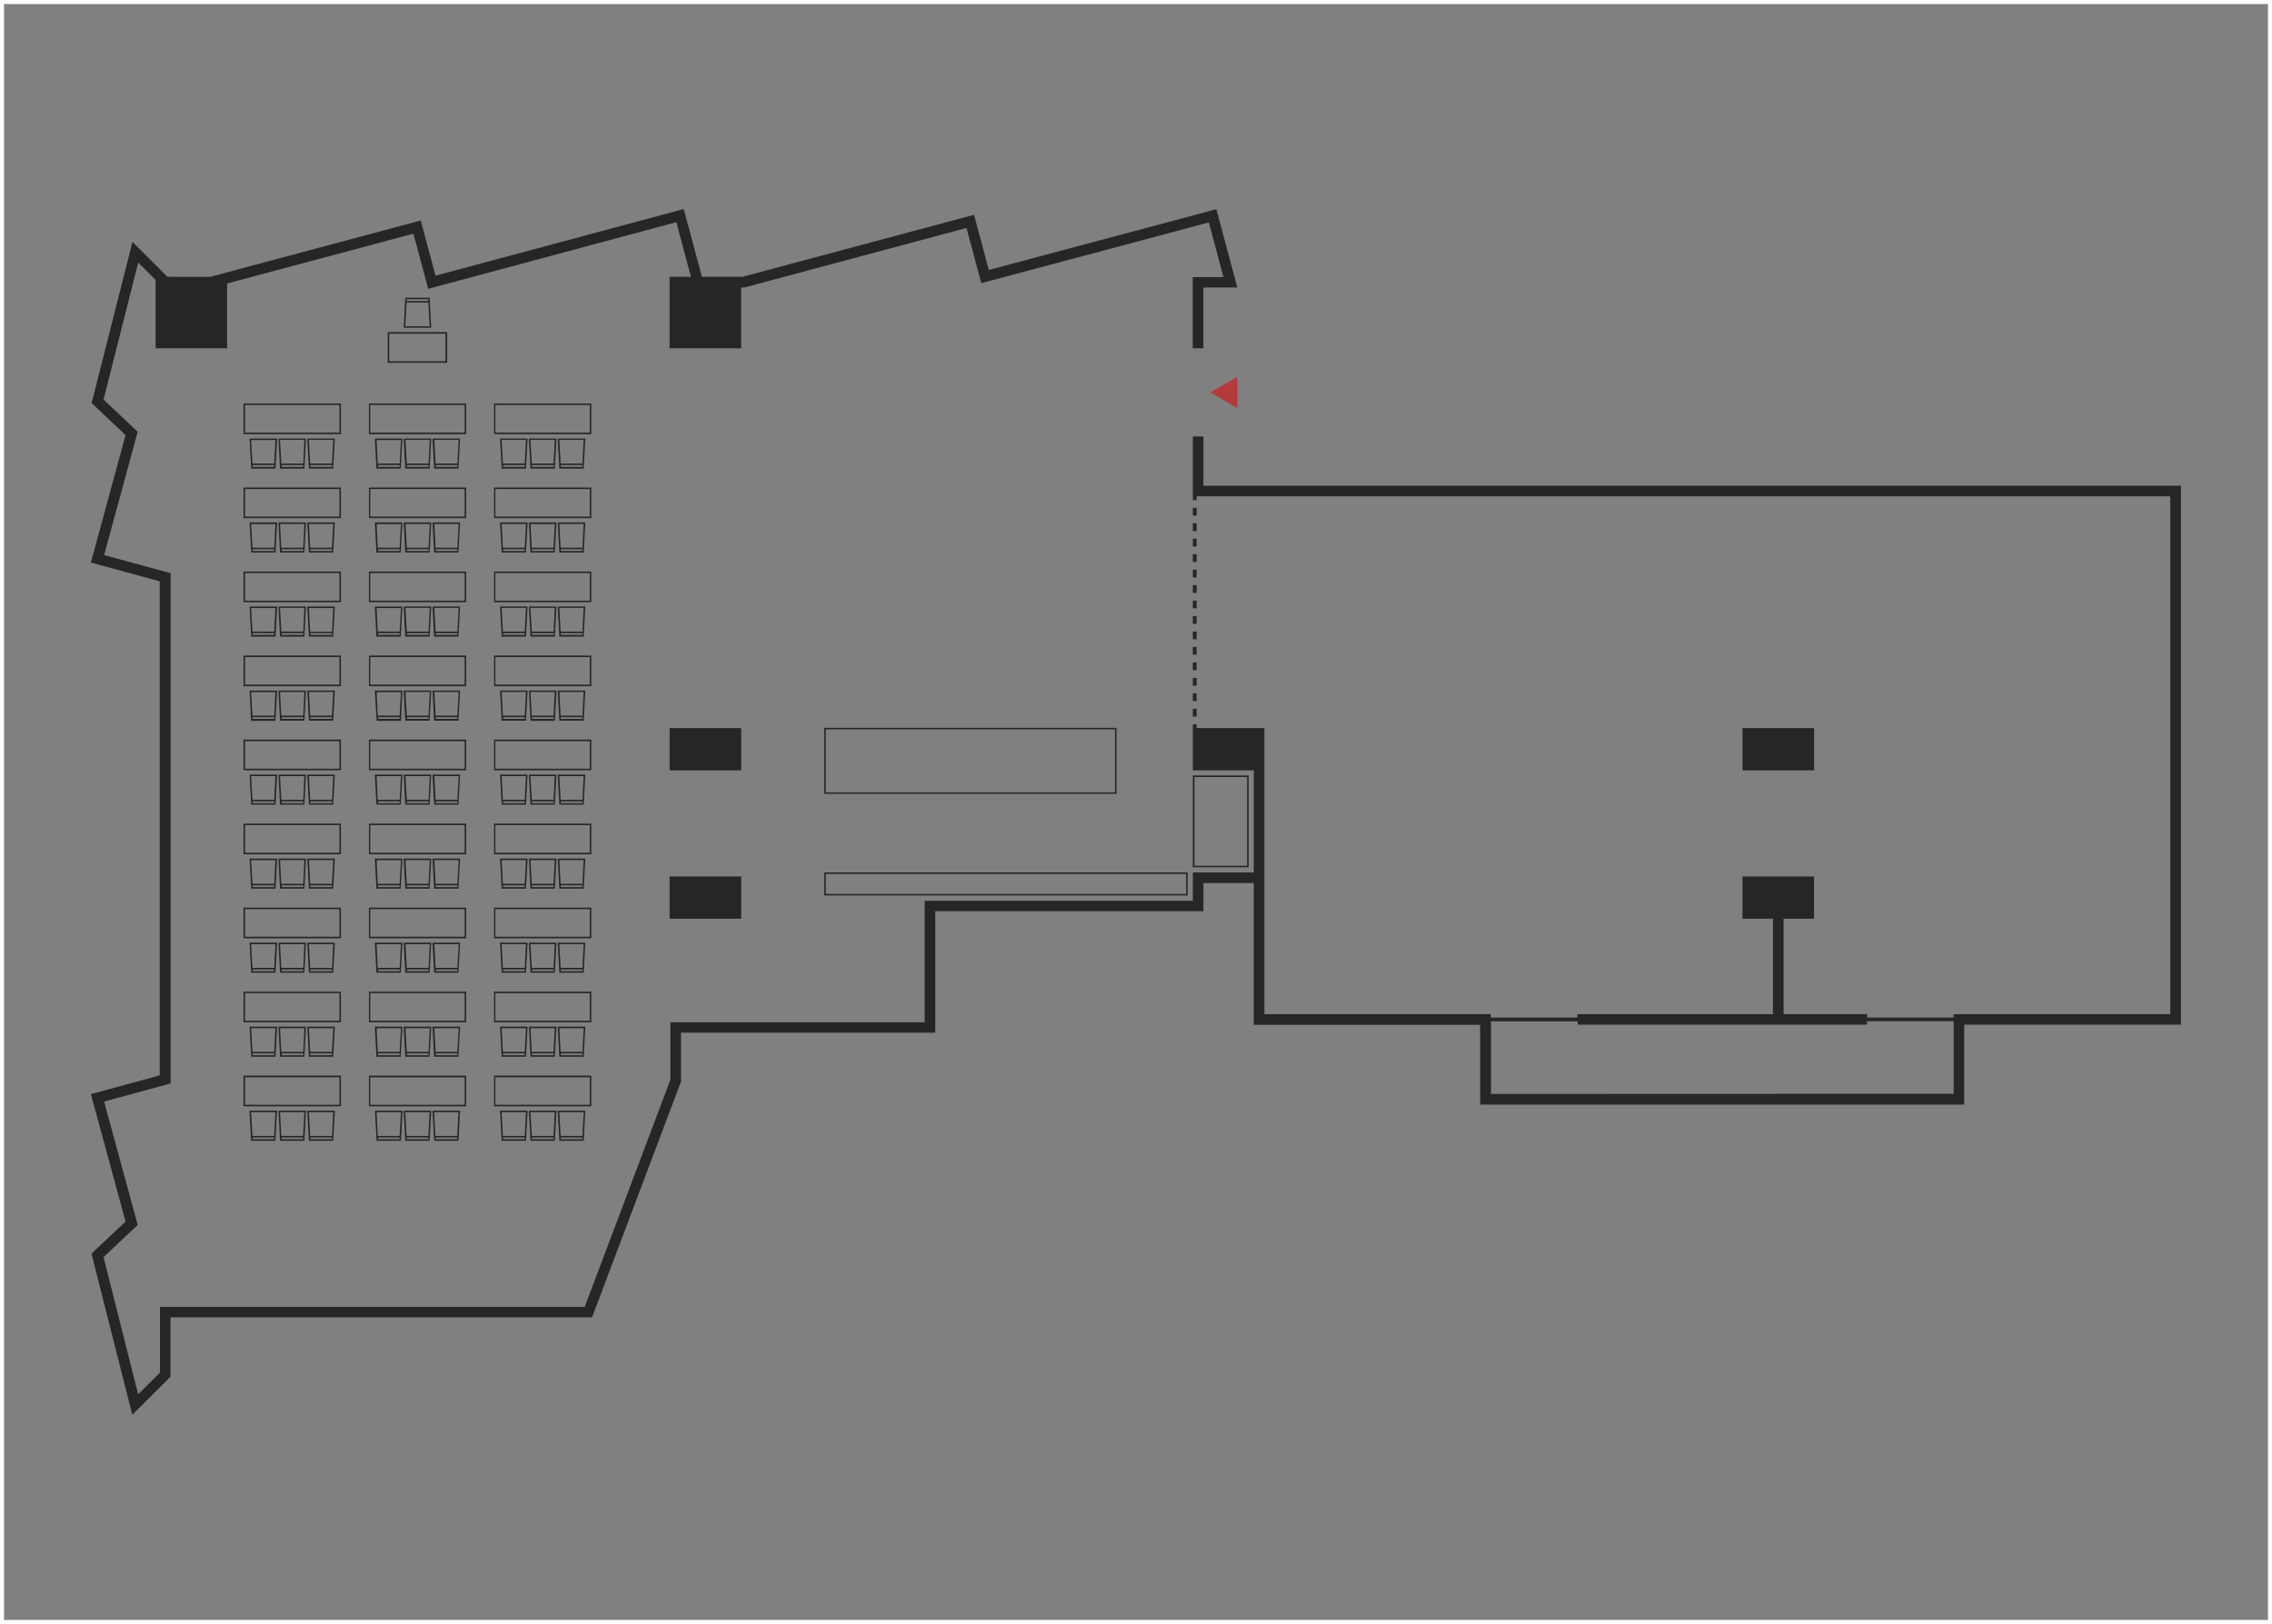 <svg xmlns="http://www.w3.org/2000/svg" viewBox="0 0 561 401"><rect x="0" y="0" width="561" height="401" fill="#808080" stroke="none"/><defs><style>.cls-1{fill:none;stroke:#fff;stroke-miterlimit:10;}.cls-2{fill:#b53a3b;}.cls-3{fill:#262626;}</style></defs><g id="Layer_2" data-name="Layer 2"><g id="レイヤー_1" data-name="レイヤー 1"><rect class="cls-1" x="0.5" y="0.5" width="560" height="400"/><polygon class="cls-2" points="298.84 96.9 305.54 100.77 305.54 93.04 298.84 96.9"/><rect class="cls-3" x="430.25" y="179.78" width="17.68" height="10.44"/><rect class="cls-3" x="165.34" y="179.78" width="17.68" height="10.44"/><rect class="cls-3" x="165.34" y="216.42" width="17.68" height="10.44"/><rect class="cls-3" x="294.53" y="159.75" width="0.94" height="1.91"/><rect class="cls-3" x="294.53" y="144.48" width="0.94" height="1.91"/><rect class="cls-3" x="294.53" y="148.3" width="0.94" height="1.91"/><rect class="cls-3" x="294.53" y="140.67" width="0.94" height="1.91"/><rect class="cls-3" x="294.53" y="136.85" width="0.94" height="1.91"/><rect class="cls-3" x="294.53" y="152.12" width="0.94" height="1.91"/><rect class="cls-3" x="294.53" y="133.03" width="0.94" height="1.91"/><rect class="cls-3" x="294.53" y="171.2" width="0.94" height="1.91"/><rect class="cls-3" x="294.53" y="175.02" width="0.94" height="1.91"/><rect class="cls-3" x="294.53" y="129.21" width="0.94" height="1.91"/><rect class="cls-3" x="294.53" y="163.57" width="0.94" height="1.91"/><rect class="cls-3" x="294.53" y="155.94" width="0.94" height="1.91"/><rect class="cls-3" x="294.53" y="167.39" width="0.94" height="1.91"/><rect class="cls-3" x="294.53" y="125.4" width="0.94" height="1.91"/><path class="cls-3" d="M203.51,179.71V196h72.18V179.71Zm71.81,15.95H203.89V180.09h71.43Z"/><path class="cls-3" d="M203.51,221.11h89.75v-5.69H203.51Zm.38-5.31h89v4.94h-89Z"/><path class="cls-3" d="M95.74,89.59h14.68V82H95.74Zm.37-7.19H110v6.81H96.11Z"/><path class="cls-3" d="M100.07,73.51l-.39,7.43h6.8l-.4-7.43Zm5.66.38,0,.44h-5.34l0-.44Zm-5.66,6.68.32-5.86h5.38l.31,5.86Z"/><path class="cls-3" d="M144.52,191.26h-6.8l.4,7.43h6Zm-6.05,7.06,0-.45h5.35l0,.45Zm5.35-.82h-5.39l-.31-5.86h6Z"/><path class="cls-3" d="M146,182.62H122v7.56H146Zm-.38,7.19h-23.3V183h23.3Z"/><path class="cls-3" d="M137.4,191.26h-6.8l.39,7.43h6Zm-6.05,7.06,0-.45h5.34l0,.45Zm5.34-.82h-5.38l-.32-5.86h6Z"/><path class="cls-3" d="M130.27,191.26h-6.8l.4,7.43h6Zm-6.05,7.06,0-.45h5.35l0,.45Zm5.35-.82h-5.39l-.31-5.86h6Z"/><path class="cls-3" d="M115.1,182.62h-24v7.56h24Zm-.37,7.19H91.42V183h23.31Z"/><path class="cls-3" d="M113.6,191.26h-6.8l.4,7.43h6Zm-6,7.06,0-.45h5.34l0,.45Zm5.34-.82h-5.38l-.31-5.86h6Z"/><path class="cls-3" d="M106.48,191.26h-6.8l.39,7.43h6Zm-6,7.06,0-.45h5.34l0,.45Zm5.34-.82h-5.38l-.32-5.86h6Z"/><path class="cls-3" d="M99.35,191.26h-6.8l.4,7.43h6Zm-6,7.06,0-.45h5.34l0,.45Zm5.34-.82H93.26L93,191.64h6Z"/><path class="cls-3" d="M82.68,191.26h-6.8l.4,7.43h6Zm-6.05,7.06,0-.45H82l0,.45ZM82,197.5H76.59l-.31-5.86h6Z"/><path class="cls-3" d="M84.18,182.62H60.13v7.56H84.18Zm-.37,7.19H60.5V183H83.81Z"/><path class="cls-3" d="M75.55,191.26H68.76l.39,7.43h6Zm-6,7.06,0-.45h5.35l0,.45Zm5.34-.82H69.46l-.31-5.86h6Z"/><path class="cls-3" d="M68.43,191.26h-6.8l.4,7.43h6Zm-6.05,7.06,0-.45H67.7l0,.45Zm5.34-.82H62.34L62,191.64h6Z"/><path class="cls-3" d="M144.52,212h-6.8l.4,7.43h6Zm-6.05,7.05,0-.44h5.35l0,.44Zm5.35-.82h-5.39l-.31-5.86h6Z"/><path class="cls-3" d="M146,203.37H122v7.56H146Zm-.38,7.19h-23.3v-6.82h23.3Z"/><path class="cls-3" d="M137.4,212h-6.8l.39,7.43h6Zm-6.05,7.05,0-.44h5.34l0,.44Zm5.34-.82h-5.38l-.32-5.86h6Z"/><path class="cls-3" d="M130.27,212h-6.8l.4,7.43h6Zm-6.05,7.05,0-.44h5.35l0,.44Zm5.35-.82h-5.39l-.31-5.86h6Z"/><path class="cls-3" d="M115.1,203.37h-24v7.56h24Zm-.37,7.19H91.42v-6.82h23.31Z"/><path class="cls-3" d="M113.6,212h-6.8l.4,7.43h6Zm-6,7.05,0-.44h5.34l0,.44Zm5.34-.82h-5.38l-.31-5.86h6Z"/><path class="cls-3" d="M106.48,212h-6.8l.39,7.43h6Zm-6,7.05,0-.44h5.34l0,.44Zm5.34-.82h-5.38l-.32-5.86h6Z"/><path class="cls-3" d="M99.35,212h-6.8l.4,7.43h6Zm-6,7.05,0-.44h5.34l0,.44Zm5.34-.82H93.26L93,212.38h6Z"/><path class="cls-3" d="M82.68,212h-6.8l.4,7.43h6Zm-6.05,7.05,0-.44H82l0,.44Zm5.34-.82H76.59l-.31-5.86h6Z"/><path class="cls-3" d="M84.18,203.37H60.13v7.56H84.18Zm-.37,7.19H60.5v-6.82H83.81Z"/><path class="cls-3" d="M75.55,212H68.76l.39,7.43h6Zm-6,7.05,0-.44h5.35l0,.44Zm5.34-.82H69.46l-.31-5.86h6Z"/><path class="cls-3" d="M68.43,212h-6.8l.4,7.43h6Zm-6.05,7.05,0-.44H67.7l0,.44Zm5.34-.82H62.34L62,212.38h6Z"/><path class="cls-3" d="M146,224.11H122v7.57H146Zm-.38,7.19h-23.3v-6.81h23.3Z"/><path class="cls-3" d="M144.52,232.76h-6.8l.4,7.42h6Zm-6.05,7.05,0-.44h5.35l0,.44Zm5.35-.82h-5.39l-.31-5.86h6Z"/><path class="cls-3" d="M137.4,232.76h-6.8l.39,7.42h6Zm-6.05,7.05,0-.44h5.34l0,.44Zm5.34-.82h-5.38l-.32-5.86h6Z"/><path class="cls-3" d="M130.27,232.76h-6.8l.4,7.42h6Zm-6.05,7.05,0-.44h5.35l0,.44Zm5.35-.82h-5.39l-.31-5.86h6Z"/><path class="cls-3" d="M115.1,224.11h-24v7.57h24Zm-.37,7.19H91.42v-6.81h23.31Z"/><path class="cls-3" d="M113.6,232.76h-6.8l.4,7.42h6Zm-6,7.05,0-.44h5.34l0,.44Zm5.34-.82h-5.38l-.31-5.86h6Z"/><path class="cls-3" d="M106.48,232.76h-6.8l.39,7.42h6Zm-6,7.05,0-.44h5.34l0,.44Zm5.34-.82h-5.38l-.32-5.86h6Z"/><path class="cls-3" d="M99.35,232.76h-6.8l.4,7.42h6Zm-6,7.05,0-.44h5.34l0,.44Zm5.34-.82H93.26L93,233.13h6Z"/><path class="cls-3" d="M82.68,232.76h-6.8l.4,7.42h6Zm-6.05,7.05,0-.44H82l0,.44ZM82,239H76.59l-.31-5.86h6Z"/><path class="cls-3" d="M84.18,224.11H60.13v7.57H84.18Zm-.37,7.19H60.5v-6.81H83.81Z"/><path class="cls-3" d="M75.55,232.76H68.76l.39,7.42h6Zm-6,7.05,0-.44h5.35l0,.44Zm5.34-.82H69.46l-.31-5.86h6Z"/><path class="cls-3" d="M68.43,232.76h-6.8l.4,7.42h6Zm-6.05,7.05,0-.44H67.7l0,.44Zm5.34-.82H62.34L62,233.13h6Z"/><path class="cls-3" d="M144.52,253.5h-6.8l.4,7.43h6Zm-6.05,7.06,0-.45h5.35l0,.45Zm5.35-.82h-5.39l-.31-5.86h6Z"/><path class="cls-3" d="M146,244.86H122v7.56H146Zm-.38,7.19h-23.3v-6.82h23.3Z"/><path class="cls-3" d="M137.4,253.5h-6.8l.39,7.43h6Zm-6.05,7.06,0-.45h5.34l0,.45Zm5.34-.82h-5.38l-.32-5.86h6Z"/><path class="cls-3" d="M130.27,253.5h-6.8l.4,7.43h6Zm-6.05,7.06,0-.45h5.35l0,.45Zm5.35-.82h-5.39l-.31-5.86h6Z"/><path class="cls-3" d="M115.1,244.86h-24v7.56h24Zm-.37,7.19H91.42v-6.82h23.31Z"/><path class="cls-3" d="M113.6,253.5h-6.8l.4,7.43h6Zm-6,7.06,0-.45h5.34l0,.45Zm5.34-.82h-5.38l-.31-5.86h6Z"/><path class="cls-3" d="M106.48,253.5h-6.8l.39,7.43h6Zm-6,7.06,0-.45h5.34l0,.45Zm5.34-.82h-5.38l-.32-5.86h6Z"/><path class="cls-3" d="M99.35,253.5h-6.8l.4,7.43h6Zm-6,7.06,0-.45h5.34l0,.45Zm5.34-.82H93.26L93,253.88h6Z"/><path class="cls-3" d="M82.68,253.5h-6.8l.4,7.43h6Zm-6.05,7.06,0-.45H82l0,.45Zm5.34-.82H76.59l-.31-5.86h6Z"/><path class="cls-3" d="M84.18,244.86H60.13v7.56H84.18Zm-.37,7.19H60.5v-6.82H83.81Z"/><path class="cls-3" d="M75.55,253.5H68.76l.39,7.43h6Zm-6,7.06,0-.45h5.35l0,.45Zm5.34-.82H69.46l-.31-5.86h6Z"/><path class="cls-3" d="M68.43,253.5h-6.8l.4,7.43h6Zm-6.05,7.06,0-.45H67.7l0,.45Zm5.34-.82H62.34L62,253.88h6Z"/><path class="cls-3" d="M144.52,108.28h-6.8l.4,7.43h6Zm-6.05,7,0-.44h5.35l0,.44Zm5.35-.82h-5.39l-.31-5.86h6Z"/><path class="cls-3" d="M146,99.63H122v7.57H146Zm-.38,7.19h-23.3V100h23.3Z"/><path class="cls-3" d="M137.4,108.28h-6.8l.39,7.43h6Zm-6.05,7,0-.44h5.34l0,.44Zm5.34-.82h-5.38l-.32-5.86h6Z"/><path class="cls-3" d="M130.27,108.28h-6.8l.4,7.43h6Zm-6.05,7,0-.44h5.35l0,.44Zm5.35-.82h-5.39l-.31-5.86h6Z"/><path class="cls-3" d="M115.1,99.63h-24v7.57h24Zm-.37,7.19H91.42V100h23.31Z"/><path class="cls-3" d="M113.6,108.28h-6.8l.4,7.43h6Zm-6,7,0-.44h5.34l0,.44Zm5.34-.82h-5.38l-.31-5.86h6Z"/><path class="cls-3" d="M106.48,108.28h-6.8l.39,7.43h6Zm-6,7,0-.44h5.34l0,.44Zm5.34-.82h-5.38l-.32-5.86h6Z"/><path class="cls-3" d="M99.35,108.28h-6.8l.4,7.43h6Zm-6,7,0-.44h5.34l0,.44Zm5.34-.82H93.26L93,108.65h6Z"/><path class="cls-3" d="M82.68,108.28h-6.8l.4,7.43h6Zm-6.05,7,0-.44H82l0,.44Zm5.34-.82H76.59l-.31-5.86h6Z"/><path class="cls-3" d="M84.18,99.63H60.13v7.57H84.18Zm-.37,7.19H60.5V100H83.81Z"/><path class="cls-3" d="M75.55,108.28H68.76l.39,7.43h6Zm-6,7,0-.44h5.35l0,.44Zm5.34-.82H69.46l-.31-5.86h6Z"/><path class="cls-3" d="M68.43,108.28h-6.8l.4,7.43h6Zm-6.05,7,0-.44H67.7l0,.44Zm5.34-.82H62.34L62,108.65h6Z"/><path class="cls-3" d="M144.52,129h-6.8l.4,7.43h6Zm-6.05,7.06,0-.45h5.35l0,.45Zm5.35-.82h-5.39l-.31-5.86h6Z"/><path class="cls-3" d="M146,120.38H122v7.56H146Zm-.38,7.19h-23.3v-6.81h23.3Z"/><path class="cls-3" d="M137.4,129h-6.8l.39,7.43h6Zm-6.05,7.06,0-.45h5.34l0,.45Zm5.34-.82h-5.38L131,129.4h6Z"/><path class="cls-3" d="M130.27,129h-6.8l.4,7.43h6Zm-6.05,7.06,0-.45h5.35l0,.45Zm5.35-.82h-5.39l-.31-5.86h6Z"/><path class="cls-3" d="M115.1,120.38h-24v7.56h24Zm-.37,7.19H91.42v-6.81h23.31Z"/><path class="cls-3" d="M113.6,129h-6.8l.4,7.43h6Zm-6,7.06,0-.45h5.34l0,.45Zm5.34-.82h-5.38l-.31-5.86h6Z"/><path class="cls-3" d="M106.48,129h-6.8l.39,7.43h6Zm-6,7.06,0-.45h5.34l0,.45Zm5.34-.82h-5.38l-.32-5.86h6Z"/><path class="cls-3" d="M99.35,129h-6.8l.4,7.43h6Zm-6,7.06,0-.45h5.34l0,.45Zm5.34-.82H93.26L93,129.4h6Z"/><path class="cls-3" d="M82.68,129h-6.8l.4,7.43h6Zm-6.05,7.06,0-.45H82l0,.45Zm5.34-.82H76.59l-.31-5.86h6Z"/><path class="cls-3" d="M84.18,120.38H60.13v7.56H84.18Zm-.37,7.19H60.5v-6.81H83.81Z"/><path class="cls-3" d="M75.55,129H68.76l.39,7.43h6Zm-6,7.06,0-.45h5.35l0,.45Zm5.34-.82H69.46l-.31-5.86h6Z"/><path class="cls-3" d="M68.43,129h-6.8l.4,7.43h6Zm-6.05,7.06,0-.45H67.7l0,.45Zm5.34-.82H62.34L62,129.4h6Z"/><path class="cls-3" d="M146,141.13H122v7.56H146Zm-.38,7.19h-23.3V141.5h23.3Z"/><path class="cls-3" d="M144.52,149.77h-6.8l.4,7.43h6Zm-6.05,7,0-.44h5.35l0,.44Zm5.35-.82h-5.39l-.31-5.86h6Z"/><path class="cls-3" d="M137.4,149.77h-6.8l.39,7.43h6Zm-6.05,7,0-.44h5.34l0,.44Zm5.34-.82h-5.38l-.32-5.86h6Z"/><path class="cls-3" d="M130.27,149.77h-6.8l.4,7.43h6Zm-6.05,7,0-.44h5.35l0,.44Zm5.35-.82h-5.39l-.31-5.86h6Z"/><path class="cls-3" d="M115.1,141.13h-24v7.56h24Zm-.37,7.19H91.42V141.5h23.31Z"/><path class="cls-3" d="M113.6,149.77h-6.8l.4,7.43h6Zm-6,7,0-.44h5.34l0,.44Zm5.34-.82h-5.38l-.31-5.86h6Z"/><path class="cls-3" d="M106.48,149.77h-6.8l.39,7.43h6Zm-6,7,0-.44h5.34l0,.44Zm5.34-.82h-5.38l-.32-5.86h6Z"/><path class="cls-3" d="M99.35,149.77h-6.8l.4,7.43h6Zm-6,7,0-.44h5.34l0,.44Zm5.34-.82H93.26L93,150.14h6Z"/><path class="cls-3" d="M82.68,149.77h-6.8l.4,7.43h6Zm-6.05,7,0-.44H82l0,.44ZM82,156H76.59l-.31-5.86h6Z"/><path class="cls-3" d="M84.18,141.13H60.13v7.56H84.18Zm-.37,7.19H60.5V141.5H83.81Z"/><path class="cls-3" d="M75.55,149.77H68.76l.39,7.43h6Zm-6,7,0-.44h5.35l0,.44Zm5.34-.82H69.46l-.31-5.86h6Z"/><path class="cls-3" d="M68.43,149.77h-6.8l.4,7.43h6Zm-6.05,7,0-.44H67.7l0,.44Zm5.34-.82H62.34L62,150.14h6Z"/><path class="cls-3" d="M144.52,170.52h-6.8l.4,7.43h6Zm-6.05,7,0-.44h5.35l0,.44Zm5.35-.82h-5.39l-.31-5.86h6Z"/><path class="cls-3" d="M146,161.87H122v7.57H146Zm-.38,7.19h-23.3v-6.81h23.3Z"/><path class="cls-3" d="M137.4,170.52h-6.8L131,178h6Zm-6.05,7,0-.44h5.34l0,.44Zm5.34-.82h-5.38l-.32-5.86h6Z"/><path class="cls-3" d="M130.27,170.52h-6.8l.4,7.43h6Zm-6.05,7,0-.44h5.35l0,.44Zm5.35-.82h-5.39l-.31-5.86h6Z"/><path class="cls-3" d="M115.1,161.87h-24v7.57h24Zm-.37,7.19H91.42v-6.81h23.31Z"/><path class="cls-3" d="M113.6,170.52h-6.8l.4,7.43h6Zm-6,7,0-.44h5.34l0,.44Zm5.34-.82h-5.38l-.31-5.86h6Z"/><path class="cls-3" d="M106.48,170.52h-6.8l.39,7.43h6Zm-6,7,0-.44h5.34l0,.44Zm5.34-.82h-5.38l-.32-5.86h6Z"/><path class="cls-3" d="M99.35,170.52h-6.8L93,178h6Zm-6,7,0-.44h5.34l0,.44Zm5.34-.82H93.26L93,170.89h6Z"/><path class="cls-3" d="M82.68,170.52h-6.8l.4,7.43h6Zm-6.05,7,0-.44H82l0,.44Zm5.34-.82H76.59l-.31-5.86h6Z"/><path class="cls-3" d="M84.18,161.87H60.13v7.57H84.18Zm-.37,7.19H60.5v-6.81H83.81Z"/><path class="cls-3" d="M75.55,170.52H68.76l.39,7.43h6Zm-6,7,0-.44h5.35l0,.44Zm5.34-.82H69.46l-.31-5.86h6Z"/><path class="cls-3" d="M68.43,170.52h-6.8L62,178h6Zm-6.05,7,0-.44H67.7l0,.44Zm5.34-.82H62.34L62,170.89h6Z"/><path class="cls-3" d="M144.13,281.68l.39-7.43h-6.8l.4,7.43Zm-5.66-.38,0-.44h5.35l0,.44Zm5.66-6.68-.31,5.86h-5.39l-.31-5.86Z"/><path class="cls-3" d="M146,265.6H122v7.57H146Zm-.38,7.19h-23.3V266h23.3Z"/><path class="cls-3" d="M137,281.68l.4-7.43h-6.8l.39,7.43Zm-5.65-.38,0-.44h5.34l0,.44Zm5.65-6.68-.31,5.86h-5.38l-.32-5.86Z"/><path class="cls-3" d="M129.88,281.68l.39-7.43h-6.8l.4,7.43Zm-5.66-.38,0-.44h5.35l0,.44Zm5.66-6.68-.31,5.86h-5.39l-.31-5.86Z"/><path class="cls-3" d="M115.1,265.6h-24v7.57h24Zm-.37,7.19H91.42V266h23.31Z"/><path class="cls-3" d="M113.21,281.68l.39-7.43h-6.8l.4,7.43Zm-5.66-.38,0-.44h5.34l0,.44Zm5.66-6.68-.32,5.86h-5.38l-.31-5.86Z"/><path class="cls-3" d="M106.08,281.68l.4-7.43h-6.8l.39,7.43Zm-5.65-.38,0-.44h5.34l0,.44Zm5.65-6.68-.31,5.86h-5.38l-.32-5.86Z"/><path class="cls-3" d="M99,281.68l.39-7.43h-6.8l.4,7.43Zm-5.66-.38,0-.44h5.34l0,.44ZM99,274.62l-.32,5.86H93.26L93,274.62Z"/><path class="cls-3" d="M82.28,281.68l.4-7.43h-6.8l.4,7.43Zm-5.65-.38,0-.44H82l0,.44Zm5.65-6.68L82,280.48H76.59l-.31-5.86Z"/><path class="cls-3" d="M84.18,265.6H60.13v7.57H84.18Zm-.37,7.19H60.5V266H83.81Z"/><path class="cls-3" d="M75.16,281.68l.39-7.43H68.76l.39,7.43Zm-5.65-.38,0-.44h5.35l0,.44Zm5.65-6.68-.31,5.86H69.46l-.31-5.86Z"/><path class="cls-3" d="M68,281.68l.4-7.43h-6.8l.4,7.43Zm-5.65-.38,0-.44H67.7l0,.44ZM68,274.62l-.31,5.86H62.34L62,274.62Z"/><path class="cls-3" d="M297.15,119.93V107.77h-2.62v14.78h0v.94h.94v-.94H535.89V250.42H482.38v.84H461v-.84H440.4V226.86h7.52V216.42H430.25v10.44h7.52v23.56H389.5v.84H368.1v-.84H312.21V186.06h0v-6.28H295.47v-.94h-.94v.94h0v10.44h15.05v25.2H294.53v7H228.31v30H165.53v14.19l-21.15,56.09H39.5v16.21l-5.38,5.38L25.56,310.4,34,302.47,25.71,272l16.42-4.47v-126l-16.42-4.47L34,106.61l-8.43-7.94,8.56-33.83,4.29,4.29V86H56.08V70l46-12.3,3.65,13.62L167,54.86l3.61,13.5h-5.27V86H183V71h.75l54.9-14.71,3.65,13.63,56.19-15,3.61,13.5h-7.59V86h2.62V71h8.39l-5.18-19.34-56.18,15-3.65-13.62-57.1,15.29h-10.1l-4.48-16.71L107.54,68.07l-3.65-13.63-52,13.92H41.36l-8.65-8.64L22.63,99.52,31,107.44l-8.56,31.47,17,4.63v122l-17,4.62L31,301.63l-8.41,7.92,10.08,39.8,9.42-9.41V325.27H146.2l21.87-58,.08-.23V255h62.79V225h66.21v-6.95h12.43v35h55.9v19.7H485V253h53.52V119.93Zm71,150.19V252.2h21.4V253H461v-.84h21.4v17.92Z"/><path class="cls-3" d="M308.32,191.48H294.53v22.67h13.79Zm-.38,22.3h-13V191.86h13Z"/></g></g></svg>